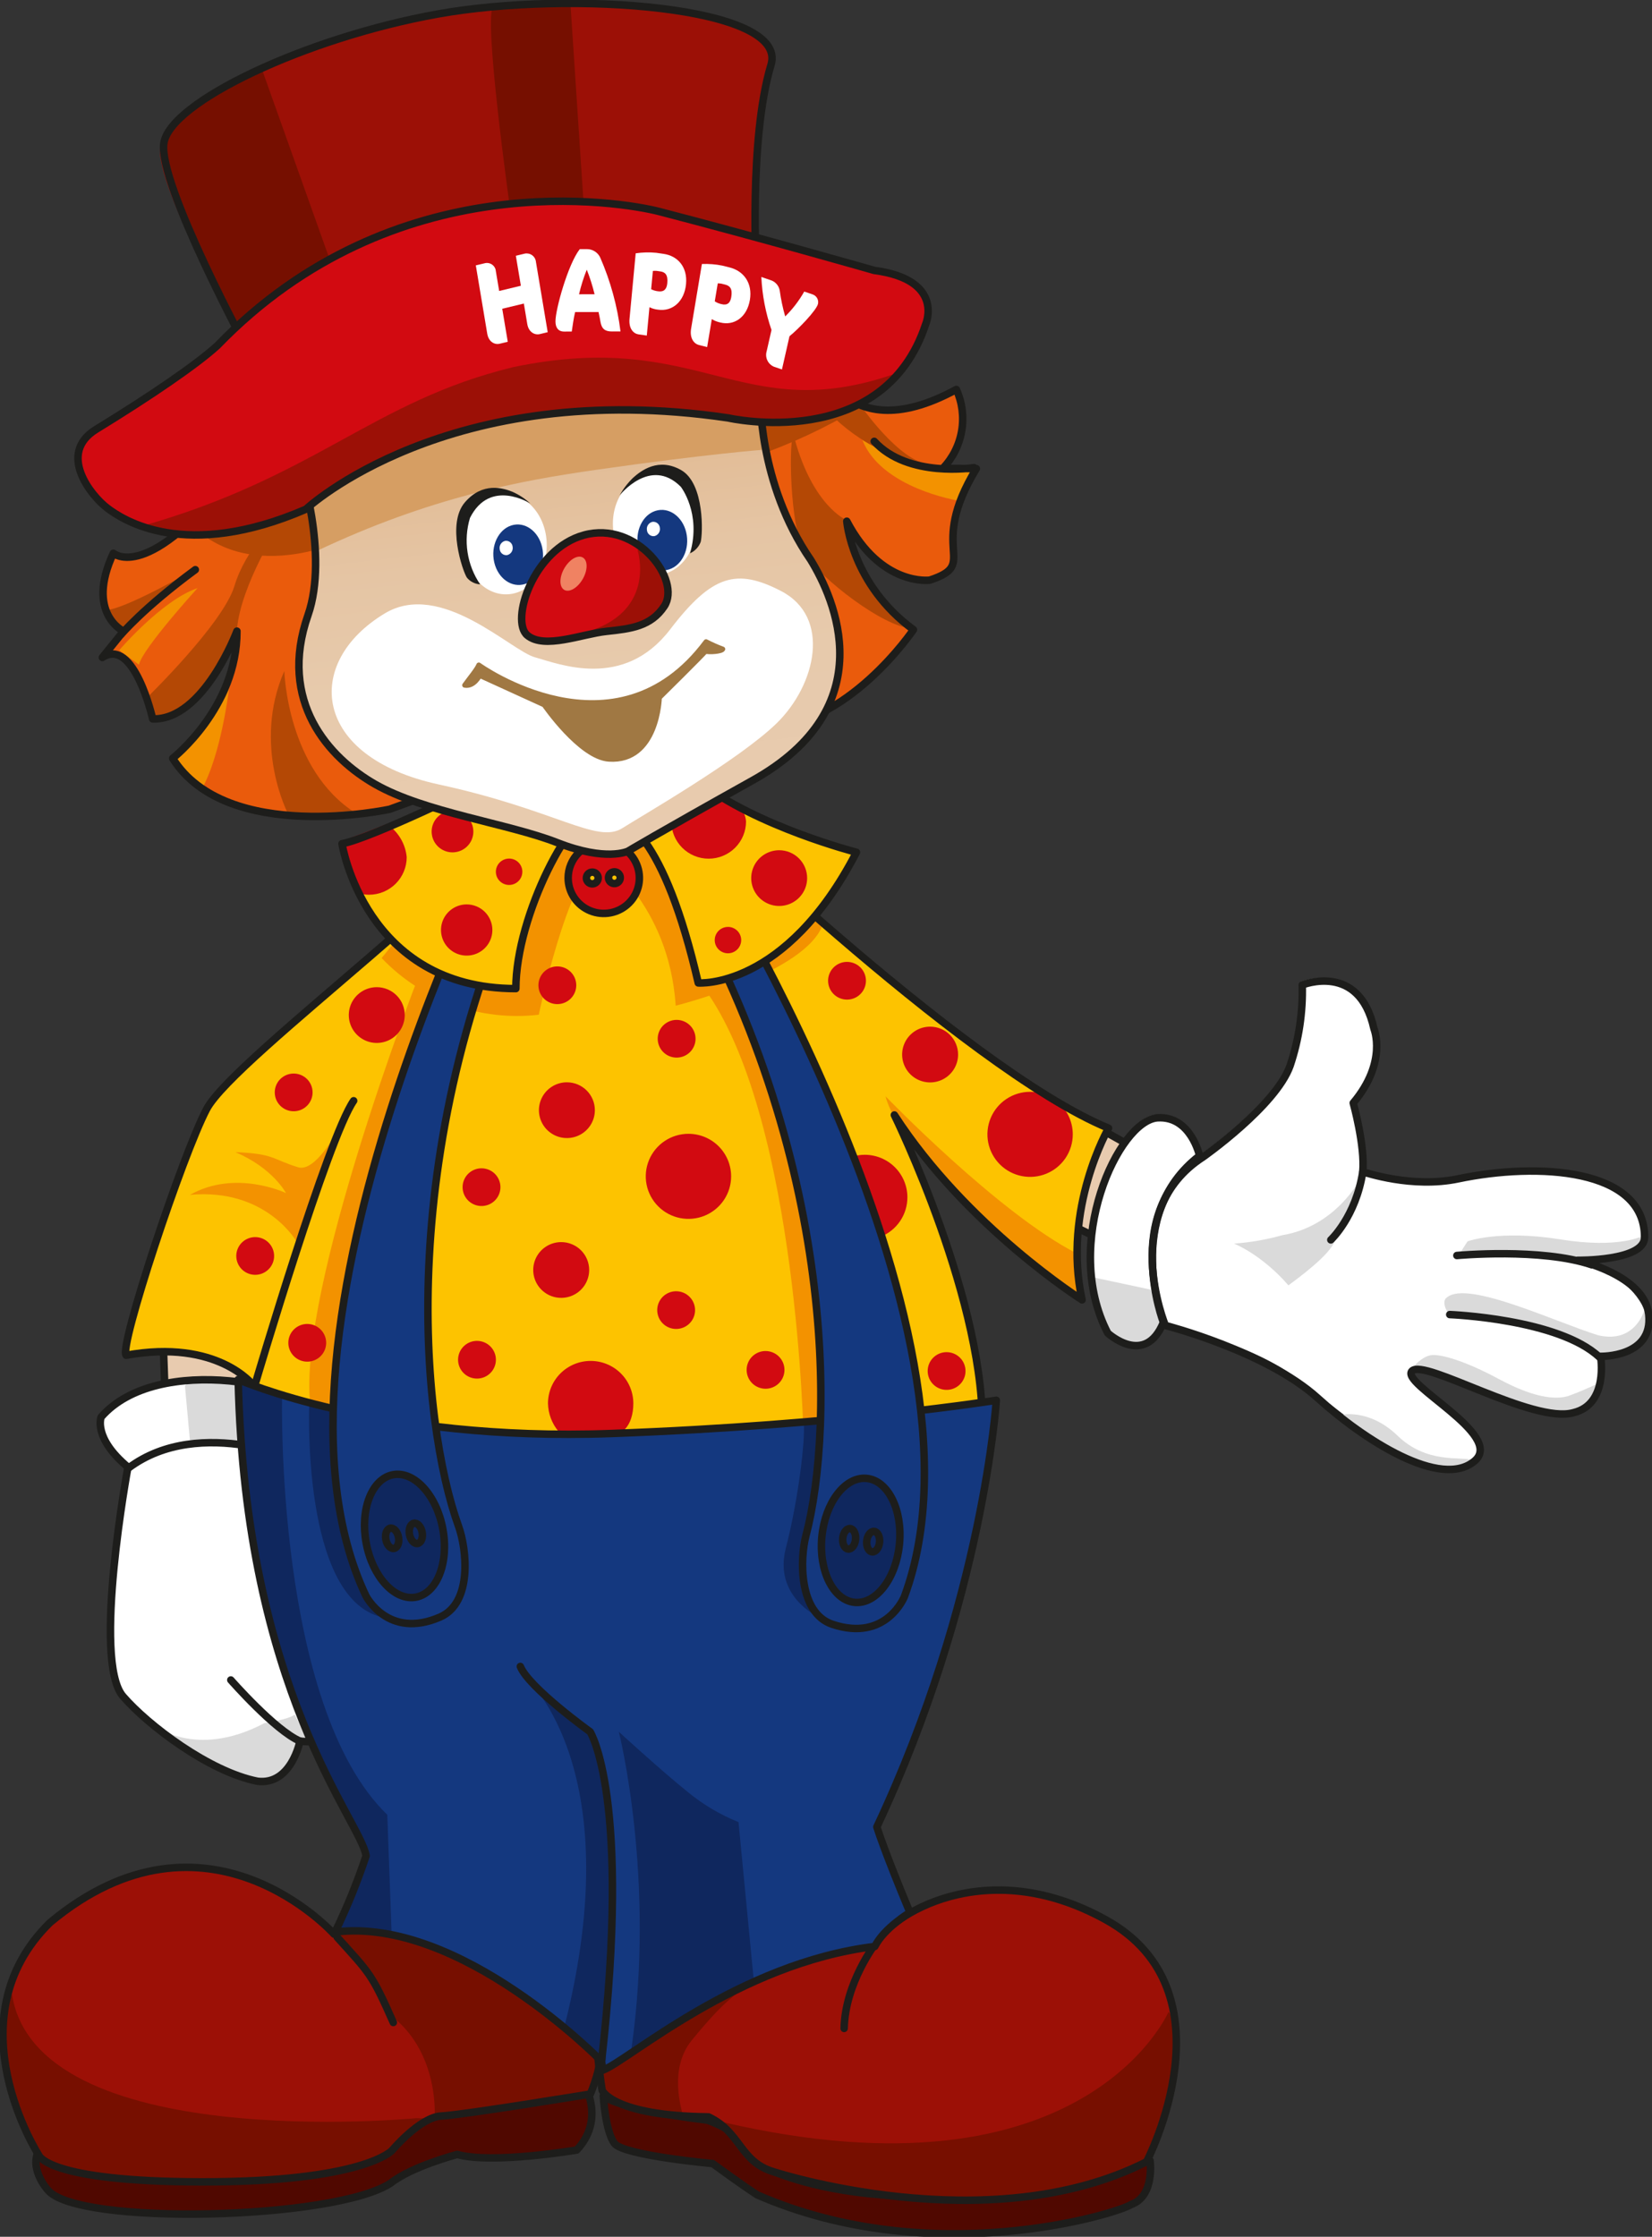 <svg width="331" height="448" viewBox="0 0 331 448" fill="none" xmlns="http://www.w3.org/2000/svg">
<rect x="0" y="0" width="331" height="448" fill="#333333" stroke="none"/>
<g clip-path="url(#clip0_666_360)">
<path fill-rule="evenodd" clip-rule="evenodd" d="M115.938 430.649C115.938 430.649 99.062 433.507 91.991 431.534C91.991 431.534 82.85 433.95 78.719 437.241C67.562 444.67 15.665 445.883 9.94 438.626C9.94 438.626 5.516 433.78 8.817 429.701C17.65 432.099 41.118 442.236 78.605 429.283C81.358 426.913 90.363 419.274 90.363 419.274L117.652 417.949C117.652 417.949 121.562 424.7 115.938 430.649Z" fill="#500800"/>
<path fill-rule="evenodd" clip-rule="evenodd" d="M115.551 430.624C115.551 430.624 98.672 433.481 91.6 431.509C91.6 431.509 82.462 433.922 78.332 437.215C67.175 444.644 15.278 445.856 9.551 438.599C9.551 438.599 5.126 433.756 8.427 429.676C17.26 432.074 40.729 442.209 78.215 429.259C80.968 426.886 89.974 419.247 89.974 419.247L117.263 417.924C117.263 417.924 121.174 424.672 115.551 430.624Z" stroke="#1D1D1B" stroke-width="1.5" stroke-linecap="round" stroke-linejoin="round"/>
<path fill-rule="evenodd" clip-rule="evenodd" d="M118.478 419.194L121.035 408.991C121.035 408.991 88.132 398.418 74.88 397.876C74.88 397.876 48.8 353.331 10.147 385.302C-9.669 404.729 8.229 432.308 8.229 432.308C8.229 432.308 8.744 436.396 37.814 436.879C70.344 437.418 78.391 430.894 78.391 430.894C78.391 430.894 83.871 423.919 88.109 423.724C92.348 423.529 118.478 419.194 118.478 419.194Z" fill="#9C1006"/>
<path fill-rule="evenodd" clip-rule="evenodd" d="M83.376 424.245C83.376 424.245 6.606 431.674 2.314 398.871C2.314 398.871 -4.12 411.546 8.44 432.149C9.888 433.497 33.049 441.954 75.55 432.78L78.481 431.153L85.617 424.298L83.376 424.245Z" fill="#770F00"/>
<path fill-rule="evenodd" clip-rule="evenodd" d="M85.47 386.343C103.079 388.614 120.425 408.634 120.425 408.634C120.098 412.1 119.342 415.514 118.176 418.796L87.087 423.745C87.087 423.745 87.942 411.418 78.758 404.013L73.892 395.452L66.826 386.963C66.826 386.963 67.862 384.072 85.47 386.343Z" fill="#770F00"/>
<path d="M67.552 387.994C74.128 395.295 74.457 395.265 78.804 405.084M88.422 423.806C84.185 424.003 78.54 430.709 78.54 430.709C78.54 430.709 72.901 437.034 40.344 436.999C9.346 436.96 7.774 431.657 7.774 431.657C7.774 431.657 -9.79 404.494 10.026 385.064C41.45 358.892 66.931 387.375 66.931 387.375C69.831 383.66 93.447 385.311 120.04 407.422C121.636 411.786 118.282 419.406 118.282 419.406C118.282 419.406 92.661 423.611 88.422 423.806Z" stroke="#1D1D1B" stroke-width="1.5" stroke-linecap="round" stroke-linejoin="round"/>
<path fill-rule="evenodd" clip-rule="evenodd" d="M142.331 425.194C146.831 426.746 152.629 430.301 153.082 433.886C153.263 433.762 177.166 448.66 230.372 433.027C230.372 433.027 231.346 440.024 226.476 442.046C226.476 442.046 190.884 454.493 152.55 440.341C149.731 438.539 142.455 433.522 142.455 433.522C142.455 433.522 124.944 432.025 123.117 429.599C121.292 427.176 121.063 419.882 121.063 419.882C121.063 419.882 123.631 422.833 142.331 425.194Z" fill="#500800"/>
<path fill-rule="evenodd" clip-rule="evenodd" d="M141.77 424.655C146.272 426.209 151.869 430.155 152.322 433.741C152.503 433.617 177.223 448.363 230.427 432.73C230.427 432.73 231.439 439.829 226.649 441.535C223.739 443.411 186.604 454.834 151.714 439.602C148.893 437.799 142.787 433.336 142.787 433.336C142.787 433.336 124.933 431.719 123.11 429.294C121.283 426.868 120.877 419.792 120.877 419.792C120.877 419.792 123.073 422.295 141.77 424.655Z" stroke="#1D1D1B" stroke-width="1.5" stroke-linecap="round" stroke-linejoin="round"/>
<path fill-rule="evenodd" clip-rule="evenodd" d="M229.381 432.956C229.381 432.956 247.229 398.859 221.193 384.47C196.876 371.03 177.712 383.886 175.079 389.398C152.203 393.063 124.054 404.947 120.101 405.971C119.813 409.737 121.52 418.706 121.52 418.706C121.52 418.706 122.536 423.76 141.606 423.962C148.098 426.993 147.286 432.047 153.981 434.068C153.981 434.068 200.126 447.804 229.381 432.956Z" fill="#9C1006"/>
<path fill-rule="evenodd" clip-rule="evenodd" d="M234.123 402.966C234.123 402.966 217.34 441.874 144.998 425.073C144.998 425.073 147.097 430.288 153.709 434.096C160.329 437.905 171.468 440.308 189.756 440.394C221.866 440.543 229.728 432.975 229.728 432.975C229.728 432.975 240.651 410.555 234.123 402.966Z" fill="#770F00"/>
<path fill-rule="evenodd" clip-rule="evenodd" d="M138.608 408.635C133.82 414.507 136.74 422.844 136.743 423.495C122.864 423.908 119.832 417.266 119.832 417.266L118.905 405.066C118.905 405.066 129.267 402.092 150.197 397.478C146.895 399.553 143.994 402.03 138.608 408.635Z" fill="#770F00"/>
<path d="M175.48 389.19C175.48 389.19 169.34 397.096 169.135 406.267M154.906 434.946C148.208 432.926 148.445 427.013 141.952 423.981C122.884 423.779 120.656 418.685 120.656 418.685C120.656 418.685 119.26 409.928 119.546 406.162C120.602 404.751 157.928 391.638 175.426 389.416C178.061 383.904 197.225 371.049 221.541 384.49C247.576 398.877 229.728 432.975 229.728 432.975C197.956 449.074 154.906 434.946 154.906 434.946Z" stroke="#1D1D1B" stroke-width="1.5" stroke-linecap="round" stroke-linejoin="round"/>
<path fill-rule="evenodd" clip-rule="evenodd" d="M52.097 265.361L48.033 287.434L33.617 294.708L32.514 263.431L52.097 265.361Z" fill="#E8CBAF" stroke="#1D1D1B" stroke-width="1.5"/>
<path fill-rule="evenodd" clip-rule="evenodd" d="M61.553 293.076C61.553 293.076 68.687 289.307 66.108 284.564C62.096 277.187 31.539 270.869 20.261 283.825C20.261 283.825 18.589 287.449 25.636 293.329C25.636 293.329 18.455 332.568 24.644 339.746C29.615 345.513 41.89 354.845 51.604 356.764C58.361 357.588 60.1 348.723 60.1 348.723C60.1 348.723 73.554 350.455 75.803 340.581C75.803 340.581 86.275 337.752 86.732 330.212C86.31 325.029 83.572 323.345 83.572 323.345C83.572 323.345 83.344 309.519 80.861 306.254C78.379 302.989 71.36 301.062 61.553 293.076Z" fill="white"/>
<path fill-rule="evenodd" clip-rule="evenodd" d="M30.661 345.408C30.661 345.408 39.066 352.482 52.977 345.119C52.977 345.119 57.904 344.398 59.063 343.387L61.672 348.729L59.788 349.162C59.788 349.162 58.049 358.401 50.658 356.814C43.268 355.226 30.951 346.708 30.661 345.408Z" fill="#DADADA"/>
<path fill-rule="evenodd" clip-rule="evenodd" d="M48.336 289.129C46.57 290.223 41.981 288.998 38.169 289.762L37.057 277.574C39.752 274.67 48.177 276.466 49.388 279.614C49.388 279.614 53.636 285.846 48.336 289.129Z" fill="#DADADA"/>
<path fill-rule="evenodd" clip-rule="evenodd" d="M61.553 293.076C61.553 293.076 68.687 289.307 66.108 284.564C62.096 277.187 31.539 270.869 20.261 283.825C20.261 283.825 18.589 287.964 25.636 293.844C25.636 293.844 18.455 332.568 24.644 339.746C29.615 345.513 41.89 354.845 51.604 356.764C58.361 357.588 60.1 348.723 60.1 348.723C60.1 348.723 73.554 350.455 75.803 340.581C75.803 340.581 86.275 337.752 86.732 330.212C86.31 325.029 83.572 323.345 83.572 323.345C83.572 323.345 83.344 309.519 80.861 306.254C78.379 302.989 71.36 301.062 61.553 293.076Z" stroke="#1D1D1B" stroke-width="1.5" stroke-linecap="round" stroke-linejoin="round"/>
<path d="M61.553 293.075C61.553 293.075 40.247 283.191 25.763 294.014" stroke="#1D1D1B" stroke-width="1.5" stroke-linecap="round" stroke-linejoin="round"/>
<path fill-rule="evenodd" clip-rule="evenodd" d="M217.709 224.591L231.744 232.431L222.629 249.237L209.275 242.79L217.709 224.591Z" fill="#E8CBAF" stroke="#1D1D1B" stroke-width="1.5"/>
<path fill-rule="evenodd" clip-rule="evenodd" d="M25.142 271.242C25.142 271.242 34.735 237.272 39.525 225.605C44.185 214.254 102.601 171.262 105.743 158.46L135.725 157.322C135.725 157.322 188.93 211.633 221.893 225.961C221.893 225.961 212.656 241.059 216.805 259.906C216.805 259.906 194.219 246.416 179.658 223.938C179.658 223.938 198.256 260.879 197.113 287.052C197.113 287.052 120.875 310.664 51.492 283.923C51.492 283.923 50.565 283.346 51.387 277.347C43.748 272.072 36.636 270.15 25.142 271.242Z" fill="#FDC300"/>
<path fill-rule="evenodd" clip-rule="evenodd" d="M76.466 191.886C80.467 196.086 85.397 199.299 90.862 201.269C96.328 203.239 102.18 203.912 107.953 203.235C107.953 203.235 113.622 175.9 120.196 171.609C120.196 171.609 134.026 180.87 135.386 201.427C135.386 201.427 161.605 194.885 164.89 185.066C162.974 183.975 137.788 164.064 137.788 164.064L114.793 169.246L98.641 164.609L76.466 191.886Z" fill="#F39200"/>
<path fill-rule="evenodd" clip-rule="evenodd" d="M177.426 219.569C177.426 219.569 200.205 243.167 215.809 251.078C215.809 251.078 215.894 258.985 217.026 260.567C217.026 260.567 180.827 233.128 177.426 219.569Z" fill="#F39200"/>
<path fill-rule="evenodd" clip-rule="evenodd" d="M57.297 238.954C57.297 238.954 54.717 233.975 47.163 230.76C55.002 231.075 54.438 232.155 59.725 233.788C63.193 234.859 67.531 226.57 67.531 226.57L59.599 248.938C59.599 248.938 53.559 237.902 38.065 239.314C47.213 234.13 57.297 238.954 57.297 238.954Z" fill="#F39200"/>
<path fill-rule="evenodd" clip-rule="evenodd" d="M83.692 196.006C83.692 196.006 59.66 258.133 62.154 281.175L68.501 282.531C68.501 282.531 87.093 191.939 90.041 199.169L83.692 196.006Z" fill="#F39200"/>
<path fill-rule="evenodd" clip-rule="evenodd" d="M141.962 199.168L147.63 196.232C147.63 196.232 175.971 257.229 167.129 289.081L161.007 288.179C161.007 288.179 159.873 225.6 141.962 199.168Z" fill="#F39200"/>
<path fill-rule="evenodd" clip-rule="evenodd" d="M232.824 264.213C229.138 273.243 222.042 266.286 222.042 266.286C212.719 248.331 223.846 223.739 231.654 223.246C238.319 222.824 240.069 230.847 240.069 230.847C224.533 242.828 232.824 264.213 232.824 264.213ZM260.673 276.675C270.088 284.179 286.322 296.939 292.573 294.24C305.166 288.803 280.757 277.504 282.41 274.529C284.063 271.554 302.48 282.985 307.321 282.5C312.162 282.015 319.857 288.384 321.117 271.656C339.506 268.731 325.14 253.15 316.499 252.837C318.777 252.788 328.252 253.255 329.091 246.982C330.927 233.258 305.166 233.181 295.092 235.69C285.913 237.976 273.309 234.174 272.769 234.072C273.248 228.822 270.859 220.274 270.859 220.274C277.778 212.029 275.008 205.406 275.008 205.406C272.063 191.987 260.644 196.637 260.644 196.637C260.788 202.128 259.964 207.602 258.209 212.809C255.34 220.87 240.783 231.086 240.783 231.086C223.533 241.959 232.768 265.47 232.768 265.47C232.768 265.47 250.18 268.311 260.673 276.675Z" fill="white"/>
<path fill-rule="evenodd" clip-rule="evenodd" d="M113.838 175.842C113.838 177.248 114.256 178.622 115.04 179.791C115.824 180.96 116.939 181.871 118.243 182.409C119.546 182.947 120.981 183.088 122.365 182.814C123.749 182.54 125.02 181.863 126.018 180.869C127.016 179.874 127.696 178.608 127.971 177.229C128.246 175.85 128.105 174.42 127.565 173.121C127.025 171.822 126.111 170.712 124.938 169.931C123.764 169.15 122.385 168.733 120.974 168.732C120.037 168.732 119.109 168.916 118.243 169.274C117.377 169.631 116.591 170.154 115.928 170.815C115.265 171.475 114.74 172.258 114.381 173.121C114.022 173.984 113.838 174.908 113.838 175.842Z" fill="#D20A11" stroke="#1D1D1B" stroke-width="1.5" stroke-linecap="round" stroke-linejoin="round"/>
<path fill-rule="evenodd" clip-rule="evenodd" d="M117.496 175.851C117.496 176.083 117.566 176.31 117.695 176.503C117.825 176.696 118.009 176.846 118.224 176.935C118.439 177.024 118.676 177.047 118.905 177.001C119.133 176.956 119.343 176.844 119.508 176.68C119.672 176.515 119.784 176.306 119.83 176.079C119.875 175.851 119.851 175.615 119.762 175.401C119.673 175.186 119.522 175.003 119.328 174.874C119.134 174.745 118.906 174.677 118.673 174.677C118.518 174.677 118.365 174.707 118.222 174.766C118.08 174.825 117.95 174.912 117.84 175.021C117.731 175.13 117.644 175.26 117.585 175.402C117.526 175.545 117.496 175.697 117.496 175.851Z" fill="#FDC300" stroke="#1D1D1B" stroke-width="1.5" stroke-linecap="round" stroke-linejoin="round"/>
<path fill-rule="evenodd" clip-rule="evenodd" d="M121.92 175.789C121.919 176.021 121.988 176.248 122.118 176.442C122.247 176.635 122.431 176.786 122.647 176.875C122.862 176.964 123.099 176.987 123.328 176.942C123.557 176.897 123.767 176.785 123.932 176.621C124.097 176.456 124.209 176.247 124.255 176.019C124.3 175.791 124.277 175.555 124.188 175.341C124.099 175.126 123.947 174.942 123.754 174.813C123.56 174.684 123.332 174.615 123.099 174.615C122.786 174.615 122.486 174.739 122.265 174.959C122.044 175.179 121.92 175.477 121.92 175.789Z" fill="#FDC300" stroke="#1D1D1B" stroke-width="1.5" stroke-linecap="round" stroke-linejoin="round"/>
<path fill-rule="evenodd" clip-rule="evenodd" d="M214.945 227.198C214.944 228.883 214.442 230.53 213.503 231.931C212.563 233.332 211.227 234.423 209.665 235.068C208.102 235.713 206.383 235.881 204.724 235.552C203.066 235.223 201.542 234.412 200.346 233.22C199.151 232.029 198.336 230.511 198.006 228.858C197.676 227.206 197.846 225.493 198.493 223.936C199.14 222.379 200.236 221.048 201.642 220.112C203.048 219.176 204.701 218.676 206.392 218.676C208.661 218.676 210.836 219.574 212.44 221.172C214.043 222.77 214.945 224.938 214.945 227.198Z" fill="#D20A11"/>
<path fill-rule="evenodd" clip-rule="evenodd" d="M25.277 271.443C23.751 269.922 36.568 231.289 41.401 222.138C46.961 211.613 102.267 171.822 105.408 159.019L135.388 157.881C135.388 157.881 193.133 214.058 222.113 225.961C222.113 225.961 212.822 242.052 216.805 260.347C216.805 260.347 193.759 245.801 179.196 223.316C179.196 223.316 197.92 261.44 196.778 287.613C196.778 287.613 120.541 311.225 51.157 284.484C51.157 284.484 48.684 287.047 50.719 277.416C50.719 277.416 43.624 268.118 25.277 271.443Z" stroke="#1D1D1B" stroke-width="1.5" stroke-linecap="round" stroke-linejoin="round"/>
<path fill-rule="evenodd" clip-rule="evenodd" d="M47.368 276.633C47.368 276.633 75.635 289.152 122.176 287.444C168.718 285.737 199.27 280.789 199.27 280.789C199.27 280.789 197.311 320.597 175.897 366.116C175.897 366.116 176.104 368.799 182.112 382.835C182.112 382.835 175.483 388.201 174.447 390.265C154.974 391.504 137.572 402.855 120.585 414.621L120.179 413.189C120.179 413.189 92.266 384.041 67.138 387.169C69.619 382.085 71.764 376.845 73.559 371.483C72.418 364.369 48.794 339.222 47.368 276.633Z" fill="#14387F"/>
<path fill-rule="evenodd" clip-rule="evenodd" d="M103.902 334.101C105.617 338.37 117.893 347.187 117.893 347.187C117.893 347.187 126.175 360.273 120.179 413.189" fill="#14387F"/>
<path fill-rule="evenodd" clip-rule="evenodd" d="M163.858 323.769C163.858 323.769 154.95 319.722 157.452 310.066C159.952 300.412 161.358 288.422 161.046 285.151L164.172 284.995C164.172 284.995 162.094 302.641 161.493 307.521C160.889 312.403 159.952 319.412 163.703 323.614" fill="#0F275E"/>
<path fill-rule="evenodd" clip-rule="evenodd" d="M47.721 276.302L56.514 279.861C56.514 279.861 55.098 341.715 77.598 363.474L78.474 387.407C78.474 387.407 73.741 385.453 67.138 387.169L73.361 371.135C73.361 371.135 45.477 323.635 47.721 276.302Z" fill="#0F275E"/>
<path fill-rule="evenodd" clip-rule="evenodd" d="M146.491 235.609C146.491 237.294 145.989 238.941 145.049 240.342C144.108 241.743 142.773 242.834 141.21 243.479C139.647 244.123 137.928 244.291 136.269 243.962C134.61 243.633 133.087 242.821 131.891 241.629C130.696 240.437 129.882 238.919 129.552 237.266C129.223 235.613 129.392 233.9 130.04 232.344C130.687 230.787 131.784 229.457 133.19 228.521C134.597 227.585 136.25 227.085 137.941 227.086C139.064 227.086 140.177 227.306 141.214 227.735C142.252 228.163 143.194 228.791 143.988 229.583C144.782 230.374 145.412 231.314 145.841 232.348C146.271 233.382 146.492 234.49 146.491 235.609Z" fill="#D20A11"/>
<path fill-rule="evenodd" clip-rule="evenodd" d="M218.699 255.765L230.452 258.274C232.949 261.349 235.402 267.382 229.075 268.775C229.075 268.775 219.538 271.238 218.699 255.765Z" fill="#DADADA"/>
<path fill-rule="evenodd" clip-rule="evenodd" d="M292.113 251.623L294.047 248.622C294.047 248.622 300.411 246.266 312.654 248.237C324.469 250.138 329.141 247.534 329.141 247.534C329.141 247.534 329.066 252.499 318.049 252.063C308.27 251.676 303.684 249.708 292.113 251.623Z" fill="#DADADA"/>
<path fill-rule="evenodd" clip-rule="evenodd" d="M272.468 236.221C272.468 236.221 267.678 245.627 256.896 247.401C253.744 248.287 250.508 248.848 247.241 249.074C247.241 249.074 252.698 251.164 258.154 257.438C269.134 249.401 267.152 248.142 268.021 246.852C268.888 245.563 273.605 238.324 272.468 236.221Z" fill="#DADADA"/>
<path fill-rule="evenodd" clip-rule="evenodd" d="M289.967 259.82C294.144 256.407 311.713 264.808 320.225 267.438C326.595 268.912 328.858 264.219 329.392 262.592C329.929 260.966 334.922 269.169 320.484 271.835C320.484 271.835 311.103 263.234 290.518 263.641C290.518 263.641 288.416 260.755 289.967 259.82Z" fill="#DADADA"/>
<path fill-rule="evenodd" clip-rule="evenodd" d="M283.137 273.805C283.137 273.805 284.773 271.811 286.591 271.449C288.41 271.088 293.453 272.507 300.229 276.159C308.446 280.587 312.398 280.141 314.23 279.602C316.287 278.853 318.303 277.997 320.269 277.037C320.269 277.037 321.82 283.309 310.775 283.044C302.797 282.854 293.32 274.529 283.137 273.805Z" fill="#DADADA"/>
<path fill-rule="evenodd" clip-rule="evenodd" d="M268.59 283.407C268.59 283.407 274.227 281.957 280.045 287.573C285.864 293.19 292.596 291.698 294.837 292.392C294.837 292.392 290.592 296.089 280.409 291.559C276.772 288.841 269.229 283.762 268.59 283.407Z" fill="#DADADA"/>
<path fill-rule="evenodd" clip-rule="evenodd" d="M119.189 222.356C119.189 223.461 118.86 224.54 118.244 225.458C117.628 226.376 116.752 227.092 115.728 227.514C114.704 227.937 113.577 228.047 112.49 227.832C111.403 227.616 110.405 227.084 109.621 226.303C108.837 225.522 108.304 224.527 108.088 223.444C107.871 222.361 107.983 221.238 108.407 220.218C108.831 219.198 109.549 218.326 110.471 217.712C111.393 217.099 112.476 216.771 113.585 216.771C115.071 216.772 116.496 217.36 117.547 218.408C118.598 219.455 119.189 220.875 119.189 222.356Z" fill="#D20A11"/>
<path fill-rule="evenodd" clip-rule="evenodd" d="M139.363 208.047C139.363 208.794 139.141 209.524 138.724 210.145C138.308 210.766 137.716 211.251 137.023 211.537C136.33 211.823 135.568 211.897 134.833 211.752C134.097 211.606 133.422 211.246 132.892 210.718C132.361 210.19 132 209.517 131.854 208.784C131.708 208.051 131.783 207.292 132.07 206.602C132.357 205.912 132.843 205.322 133.466 204.907C134.09 204.492 134.823 204.27 135.573 204.271C136.07 204.27 136.563 204.368 137.023 204.558C137.483 204.747 137.901 205.026 138.253 205.376C138.605 205.727 138.884 206.143 139.074 206.601C139.265 207.06 139.363 207.551 139.363 208.047Z" fill="#D20A11"/>
<path fill-rule="evenodd" clip-rule="evenodd" d="M99.36 272.336C99.36 273.083 99.138 273.813 98.722 274.434C98.305 275.055 97.713 275.539 97.021 275.825C96.328 276.111 95.566 276.186 94.831 276.04C94.096 275.894 93.421 275.535 92.891 275.007C92.361 274.478 92 273.806 91.853 273.073C91.707 272.341 91.782 271.581 92.069 270.891C92.356 270.201 92.842 269.612 93.465 269.197C94.088 268.782 94.821 268.561 95.571 268.561C96.068 268.561 96.561 268.658 97.021 268.848C97.481 269.038 97.898 269.316 98.25 269.666C98.602 270.017 98.881 270.433 99.072 270.891C99.262 271.349 99.36 271.84 99.36 272.336Z" fill="#D20A11"/>
<path fill-rule="evenodd" clip-rule="evenodd" d="M157.179 274.369C157.179 275.116 156.957 275.846 156.54 276.468C156.124 277.089 155.532 277.573 154.84 277.859C154.147 278.145 153.385 278.22 152.65 278.075C151.914 277.929 151.239 277.57 150.708 277.042C150.178 276.514 149.817 275.841 149.67 275.108C149.524 274.376 149.599 273.616 149.886 272.926C150.172 272.236 150.658 271.646 151.281 271.231C151.904 270.815 152.637 270.594 153.387 270.594C154.392 270.594 155.356 270.991 156.067 271.699C156.778 272.407 157.178 273.368 157.179 274.369Z" fill="#D20A11"/>
<path fill-rule="evenodd" clip-rule="evenodd" d="M173.502 196.43C173.502 197.177 173.279 197.908 172.863 198.529C172.446 199.15 171.854 199.634 171.161 199.92C170.469 200.206 169.706 200.281 168.971 200.135C168.235 199.989 167.56 199.629 167.03 199.101C166.5 198.573 166.139 197.9 165.992 197.167C165.846 196.434 165.921 195.675 166.209 194.984C166.496 194.294 166.982 193.704 167.605 193.289C168.229 192.875 168.962 192.653 169.712 192.654C170.21 192.654 170.703 192.751 171.162 192.941C171.622 193.131 172.04 193.409 172.392 193.76C172.744 194.11 173.023 194.527 173.213 194.985C173.404 195.443 173.502 195.934 173.502 196.43Z" fill="#D20A11"/>
<path fill-rule="evenodd" clip-rule="evenodd" d="M62.63 218.794C62.63 219.541 62.408 220.271 61.992 220.892C61.575 221.513 60.983 221.997 60.291 222.283C59.598 222.569 58.836 222.643 58.101 222.498C57.366 222.352 56.691 221.992 56.161 221.464C55.631 220.936 55.27 220.263 55.124 219.531C54.977 218.798 55.052 218.039 55.339 217.349C55.626 216.659 56.112 216.069 56.735 215.655C57.358 215.24 58.091 215.018 58.841 215.018C59.846 215.019 60.81 215.416 61.52 216.125C62.231 216.833 62.63 217.793 62.63 218.794Z" fill="#D20A11"/>
<path fill-rule="evenodd" clip-rule="evenodd" d="M54.921 251.553C54.922 252.3 54.699 253.03 54.283 253.651C53.867 254.272 53.275 254.756 52.582 255.042C51.89 255.328 51.128 255.403 50.392 255.257C49.657 255.111 48.982 254.752 48.452 254.224C47.922 253.696 47.561 253.023 47.415 252.29C47.268 251.558 47.343 250.799 47.63 250.109C47.917 249.419 48.403 248.829 49.026 248.414C49.649 247.999 50.382 247.778 51.131 247.778C51.629 247.777 52.122 247.875 52.582 248.065C53.042 248.254 53.46 248.532 53.812 248.883C54.164 249.234 54.443 249.65 54.633 250.108C54.824 250.566 54.922 251.057 54.921 251.553Z" fill="#D20A11"/>
<path fill-rule="evenodd" clip-rule="evenodd" d="M193.454 274.596C193.455 275.343 193.233 276.073 192.816 276.694C192.4 277.316 191.808 277.8 191.115 278.086C190.423 278.372 189.66 278.447 188.925 278.302C188.19 278.156 187.514 277.797 186.984 277.268C186.453 276.74 186.092 276.067 185.946 275.335C185.799 274.602 185.874 273.843 186.161 273.152C186.448 272.462 186.933 271.872 187.557 271.457C188.18 271.042 188.913 270.82 189.663 270.82C190.668 270.82 191.632 271.217 192.343 271.925C193.054 272.634 193.454 273.594 193.454 274.596Z" fill="#D20A11"/>
<path fill-rule="evenodd" clip-rule="evenodd" d="M126.896 281.094C126.896 283.16 126.356 285.247 124.926 286.531C123.597 287.726 112.714 287.726 111.912 286.708C110.589 285.129 109.842 283.15 109.793 281.094C109.793 278.834 110.694 276.667 112.298 275.069C113.901 273.472 116.076 272.574 118.344 272.574C120.612 272.574 122.787 273.472 124.391 275.069C125.995 276.667 126.896 278.834 126.896 281.094Z" fill="#D20A11"/>
<path fill-rule="evenodd" clip-rule="evenodd" d="M118.049 254.363C118.048 255.467 117.719 256.547 117.103 257.465C116.487 258.383 115.612 259.098 114.587 259.521C113.563 259.943 112.436 260.053 111.349 259.838C110.262 259.622 109.264 259.09 108.48 258.309C107.697 257.528 107.163 256.533 106.947 255.45C106.731 254.366 106.842 253.244 107.266 252.224C107.691 251.203 108.409 250.331 109.331 249.718C110.252 249.104 111.336 248.777 112.444 248.777C113.181 248.777 113.91 248.921 114.59 249.202C115.27 249.483 115.888 249.894 116.408 250.413C116.929 250.932 117.342 251.548 117.623 252.225C117.904 252.903 118.049 253.629 118.049 254.363Z" fill="#D20A11"/>
<path fill-rule="evenodd" clip-rule="evenodd" d="M81.094 203.304C81.093 204.409 80.765 205.488 80.149 206.406C79.533 207.325 78.657 208.04 77.633 208.463C76.609 208.885 75.483 208.996 74.395 208.78C73.308 208.565 72.31 208.033 71.526 207.252C70.742 206.471 70.209 205.476 69.992 204.393C69.776 203.31 69.887 202.187 70.311 201.167C70.736 200.146 71.454 199.274 72.375 198.661C73.297 198.047 74.38 197.72 75.489 197.72C76.225 197.72 76.954 197.864 77.634 198.144C78.314 198.425 78.932 198.836 79.453 199.355C79.973 199.874 80.386 200.489 80.667 201.167C80.949 201.845 81.094 202.571 81.094 203.304Z" fill="#D20A11"/>
<path fill-rule="evenodd" clip-rule="evenodd" d="M191.965 211.21C191.965 212.315 191.636 213.394 191.02 214.313C190.404 215.232 189.529 215.948 188.505 216.37C187.48 216.793 186.353 216.904 185.266 216.688C184.178 216.473 183.179 215.941 182.395 215.16C181.611 214.379 181.078 213.384 180.861 212.3C180.645 211.217 180.756 210.094 181.181 209.073C181.605 208.052 182.324 207.18 183.246 206.567C184.167 205.953 185.251 205.626 186.36 205.626C187.847 205.626 189.272 206.214 190.323 207.261C191.374 208.309 191.965 209.729 191.965 211.21Z" fill="#D20A11"/>
<path fill-rule="evenodd" clip-rule="evenodd" d="M115.46 197.333C115.46 198.08 115.238 198.81 114.821 199.431C114.405 200.053 113.813 200.537 113.12 200.823C112.428 201.109 111.666 201.184 110.93 201.038C110.195 200.893 109.519 200.533 108.989 200.005C108.459 199.477 108.098 198.804 107.951 198.071C107.805 197.339 107.88 196.579 108.167 195.889C108.453 195.199 108.939 194.609 109.563 194.194C110.186 193.779 110.919 193.557 111.668 193.557C112.674 193.557 113.638 193.955 114.349 194.663C115.06 195.371 115.46 196.331 115.46 197.333Z" fill="#D20A11"/>
<path fill-rule="evenodd" clip-rule="evenodd" d="M139.264 262.397C139.265 263.144 139.042 263.874 138.626 264.495C138.209 265.116 137.618 265.6 136.925 265.885C136.232 266.171 135.47 266.246 134.735 266.1C134 265.955 133.325 265.595 132.795 265.067C132.265 264.539 131.904 263.866 131.758 263.133C131.611 262.401 131.686 261.642 131.973 260.952C132.26 260.262 132.746 259.672 133.369 259.257C133.993 258.842 134.725 258.621 135.475 258.621C136.48 258.621 137.444 259.019 138.154 259.727C138.865 260.435 139.264 261.395 139.264 262.397Z" fill="#D20A11"/>
<path fill-rule="evenodd" clip-rule="evenodd" d="M100.268 237.772C100.268 238.519 100.045 239.249 99.629 239.87C99.213 240.491 98.621 240.975 97.928 241.261C97.236 241.547 96.474 241.622 95.739 241.476C95.004 241.33 94.328 240.971 93.798 240.443C93.268 239.915 92.907 239.242 92.761 238.509C92.615 237.777 92.69 237.018 92.976 236.328C93.263 235.638 93.749 235.048 94.372 234.633C94.995 234.218 95.728 233.997 96.478 233.997C96.975 233.996 97.468 234.094 97.928 234.284C98.388 234.473 98.806 234.751 99.158 235.102C99.51 235.453 99.789 235.869 99.979 236.327C100.17 236.785 100.268 237.276 100.268 237.772Z" fill="#D20A11"/>
<path fill-rule="evenodd" clip-rule="evenodd" d="M65.352 268.948C65.352 269.695 65.13 270.425 64.713 271.046C64.296 271.667 63.705 272.151 63.012 272.437C62.319 272.723 61.557 272.798 60.821 272.652C60.086 272.506 59.411 272.146 58.88 271.618C58.35 271.09 57.989 270.417 57.843 269.684C57.697 268.951 57.772 268.192 58.059 267.502C58.346 266.812 58.833 266.222 59.456 265.807C60.08 265.392 60.812 265.171 61.562 265.171C62.568 265.171 63.531 265.569 64.242 266.277C64.953 266.986 65.352 267.946 65.352 268.948Z" fill="#D20A11"/>
<path fill-rule="evenodd" clip-rule="evenodd" d="M181.809 239.809C181.808 241.494 181.307 243.141 180.367 244.542C179.427 245.943 178.091 247.035 176.529 247.68C174.966 248.324 173.247 248.493 171.588 248.164C169.929 247.835 168.406 247.023 167.21 245.832C166.014 244.64 165.2 243.122 164.87 241.469C164.54 239.816 164.71 238.103 165.357 236.547C166.005 234.99 167.101 233.659 168.507 232.723C169.914 231.787 171.567 231.288 173.258 231.288C175.526 231.288 177.701 232.186 179.305 233.784C180.908 235.382 181.809 237.549 181.809 239.809Z" fill="#D20A11"/>
<path fill-rule="evenodd" clip-rule="evenodd" d="M104.551 335.165C104.551 335.165 126.505 352.884 113.127 405.745L121.33 412.874C121.33 412.874 124.684 351.514 118.836 347.59C112.471 343.32 104.551 334.939 104.551 334.939" fill="#0F275E"/>
<path fill-rule="evenodd" clip-rule="evenodd" d="M61.956 281.569C61.956 281.569 60.435 319.998 76.402 323.862C76.402 323.862 65.605 310.983 66.801 282.97L61.956 281.569Z" fill="#0F275E"/>
<path fill-rule="evenodd" clip-rule="evenodd" d="M233.104 264.852C229.417 273.882 221.953 267.002 221.953 267.002C212.63 249.046 224.125 224.379 231.934 223.886C238.599 223.465 240.346 231.486 240.346 231.486C224.812 243.468 233.104 264.852 233.104 264.852Z" stroke="#1D1D1B" stroke-width="1.5" stroke-linecap="round" stroke-linejoin="round"/>
<path fill-rule="evenodd" clip-rule="evenodd" d="M264.032 280.021C273.265 288.385 288.796 298.422 295.512 292.567C301.473 287.37 280.402 277.094 282.92 274.584C285.438 272.074 307.14 285.218 315.239 282.948C322.376 281.275 320.696 271.656 320.696 271.656C320.696 271.656 331.261 271.912 330.35 263.292C329.511 255.347 316.079 252.419 316.079 252.419C316.079 252.419 329.488 252.613 329.511 247.818C329.544 233.97 308.104 232.763 292.154 236.108C282.896 238.05 273.588 234.815 273.049 234.713C273.528 229.464 271.136 220.915 271.136 220.915C278.058 212.669 275.29 206.046 275.29 206.046C272.342 192.627 260.924 197.277 260.924 197.277C261.066 202.768 260.242 208.241 258.488 213.449C255.62 221.51 241.062 231.726 241.062 231.726C224.015 242.71 233.496 265.47 233.496 265.47C233.496 265.47 253.688 270.653 264.032 280.021Z" stroke="#1D1D1B" stroke-width="1.5" stroke-linecap="round" stroke-linejoin="round"/>
<path fill-rule="evenodd" clip-rule="evenodd" d="M123.99 346.854C123.99 346.854 131.456 376.339 126.463 410.694C126.463 410.694 140.647 401.374 151.035 396.704L147.97 364.941C144.27 363.453 140.822 361.405 137.748 358.871C132.335 354.505 123.99 346.854 123.99 346.854Z" fill="#0F275E"/>
<path d="M320.484 271.835C312.302 264.129 290.476 263.292 290.476 263.292" stroke="#1D1D1B" stroke-width="1.5" stroke-linecap="round" stroke-linejoin="round"/>
<path d="M266.647 248.33C266.647 248.33 271.646 243.704 273.049 234.714" stroke="#1D1D1B" stroke-width="1.5" stroke-linecap="round" stroke-linejoin="round"/>
<path fill-rule="evenodd" clip-rule="evenodd" d="M47.721 276.302C47.721 276.302 75.986 288.82 122.529 287.113C169.071 285.406 199.622 280.455 199.622 280.455C199.622 280.455 197.104 320.39 175.689 365.909C175.689 365.909 177.14 370.657 182.319 383.041C182.319 383.041 177.14 386.137 175.276 389.853C147.931 393.155 125.745 412.826 120.792 414.621L120.53 412.856C120.53 412.856 92.264 383.833 67.137 386.963C69.544 382.014 71.62 376.911 73.352 371.689C72.21 364.577 49.147 338.891 47.721 276.302Z" stroke="#1D1D1B" stroke-width="1.5" stroke-linecap="round" stroke-linejoin="round"/>
<path d="M104.255 333.77C105.968 338.035 118.246 346.855 118.246 346.855C118.246 346.855 126.526 359.941 120.53 412.856" stroke="#1D1D1B" stroke-width="1.5" stroke-linecap="round" stroke-linejoin="round"/>
<path fill-rule="evenodd" clip-rule="evenodd" d="M101.749 164.418C101.749 164.418 48.355 267.406 73.196 319.752C73.196 319.752 77.59 328.55 88.043 324.019C94.61 321.173 93.407 310.37 91.755 305.812C84.332 285.329 78.05 228.431 108.316 167.832L101.749 164.418Z" fill="#14387F"/>
<path fill-rule="evenodd" clip-rule="evenodd" d="M72.141 312.237C73.401 319.01 77.859 323.866 82.099 323.084C86.339 322.299 88.752 316.173 87.492 309.4C86.232 302.629 81.773 297.772 77.532 298.556C73.294 299.339 70.881 305.464 72.141 312.237Z" fill="#14387F"/>
<path fill-rule="evenodd" clip-rule="evenodd" d="M76.078 311.526C76.287 312.646 77.023 313.448 77.723 313.318C78.423 313.189 78.82 312.178 78.612 311.058C78.405 309.941 77.669 309.138 76.969 309.267C76.268 309.396 75.871 310.409 76.078 311.526Z" fill="#14387F"/>
<path fill-rule="evenodd" clip-rule="evenodd" d="M80.818 310.541C81.025 311.657 81.764 312.459 82.462 312.33C83.165 312.202 83.562 311.189 83.355 310.072C83.146 308.953 82.411 308.15 81.709 308.281C81.008 308.409 80.609 309.422 80.818 310.541Z" fill="#14387F"/>
<path fill-rule="evenodd" clip-rule="evenodd" d="M139.488 167.968C139.488 167.968 201.775 265.872 181.654 320.194C181.654 320.194 178.053 329.343 167.242 325.748C160.447 323.489 160.691 312.622 161.935 307.936C167.52 286.882 168.75 229.654 133.248 171.945L139.488 167.968Z" fill="#14387F"/>
<path fill-rule="evenodd" clip-rule="evenodd" d="M178.99 312.449C178.33 319.306 174.321 324.535 170.026 324.127C165.734 323.717 162.788 317.826 163.446 310.969C164.102 304.113 168.116 298.885 172.408 299.293C176.701 299.701 179.644 305.591 178.99 312.449Z" fill="#14387F"/>
<path fill-rule="evenodd" clip-rule="evenodd" d="M175.004 312.086C174.895 313.22 174.233 314.083 173.522 314.016C172.816 313.949 172.33 312.975 172.439 311.842C172.545 310.711 173.209 309.848 173.918 309.913C174.627 309.982 175.112 310.955 175.004 312.086Z" fill="#14387F"/>
<path fill-rule="evenodd" clip-rule="evenodd" d="M170.197 311.521C170.085 312.651 169.423 313.512 168.714 313.447C168.005 313.381 167.518 312.406 167.628 311.276C167.735 310.142 168.399 309.279 169.108 309.347C169.817 309.416 170.304 310.386 170.197 311.521Z" fill="#14387F"/>
<path fill-rule="evenodd" clip-rule="evenodd" d="M88.762 306.652C89.8 313.535 87.287 319.619 83.146 320.24C79.007 320.861 74.809 315.781 73.769 308.898C72.73 302.012 75.243 295.927 79.384 295.307C83.523 294.686 87.723 299.764 88.762 306.652Z" fill="#0F275E"/>
<path fill-rule="evenodd" clip-rule="evenodd" d="M179.865 309.477C179.251 316.413 175.374 321.739 171.202 321.37C167.033 321.004 164.15 315.085 164.762 308.15C165.379 301.215 169.256 295.889 173.426 296.255C177.596 296.621 180.481 302.542 179.865 309.477Z" fill="#0F275E"/>
<path fill-rule="evenodd" clip-rule="evenodd" d="M108.429 167.694C78.165 228.292 84.445 285.19 91.87 305.676C93.521 310.232 94.724 321.037 88.157 323.883C77.704 328.412 73.31 319.614 73.31 319.614C48.469 267.268 101.862 164.28 101.862 164.28L108.429 167.694ZM73.37 309.047C74.632 315.818 79.088 320.676 83.327 319.892C87.568 319.11 89.983 312.982 88.721 306.209C87.461 299.438 83.002 294.581 78.762 295.364C74.522 296.146 72.11 302.271 73.37 309.047ZM77.307 308.336C77.516 309.453 78.251 310.256 78.952 310.127C79.652 309.998 80.051 308.985 79.842 307.866C79.633 306.749 78.898 305.946 78.198 306.077C77.498 306.206 77.1 307.218 77.307 308.336ZM82.047 307.351C82.255 308.466 82.991 309.267 83.693 309.14C84.393 309.009 84.793 307.999 84.584 306.881C84.375 305.76 83.639 304.959 82.938 305.09C82.239 305.217 81.838 306.232 82.047 307.351ZM132.805 171.53C168.306 229.24 167.077 286.466 161.493 307.521C160.25 312.207 160.004 323.073 166.799 325.334C177.609 328.928 181.211 319.779 181.211 319.779C201.333 265.458 139.043 167.553 139.043 167.553L132.805 171.53ZM173.638 296.102C169.345 295.694 165.333 300.92 164.675 307.778C164.018 314.636 166.964 320.527 171.257 320.936C175.548 321.344 179.561 316.116 180.217 309.256C180.875 302.4 177.929 296.509 173.638 296.102ZM175.146 306.722C174.436 306.657 173.775 307.519 173.666 308.649C173.558 309.784 174.043 310.758 174.753 310.823C175.461 310.893 176.124 310.029 176.233 308.893C176.34 307.765 175.854 306.79 175.146 306.722ZM170.339 306.154C169.625 306.088 168.964 306.951 168.855 308.085C168.746 309.215 169.234 310.189 169.943 310.254C170.651 310.322 171.316 309.46 171.425 308.328C171.533 307.197 171.046 306.222 170.339 306.154Z" stroke="#1D1D1B" stroke-width="1.5" stroke-linecap="round" stroke-linejoin="round"/>
<path fill-rule="evenodd" clip-rule="evenodd" d="M96.738 156.695C96.738 156.695 74.754 167.507 68.757 168.644C68.757 168.644 73.325 197.662 103.591 197.662C103.591 182.869 114.541 161.631 119.682 162.2C124.82 162.769 133.285 166.937 140.139 196.524C140.139 196.524 157.557 197.946 171.833 170.351C171.833 170.351 151.846 165.231 140.139 156.127C140.139 156.127 113.87 163.523 96.738 156.695Z" fill="#FDC300"/>
<path fill-rule="evenodd" clip-rule="evenodd" d="M98.653 186.268C98.653 187.283 98.351 188.274 97.785 189.117C97.22 189.96 96.416 190.617 95.476 191.005C94.535 191.393 93.501 191.495 92.503 191.297C91.504 191.099 90.588 190.611 89.868 189.894C89.148 189.177 88.658 188.263 88.46 187.269C88.261 186.274 88.363 185.243 88.752 184.306C89.142 183.369 89.801 182.569 90.647 182.005C91.494 181.442 92.489 181.141 93.506 181.141C94.182 181.141 94.852 181.274 95.476 181.531C96.1 181.789 96.668 182.167 97.145 182.643C97.623 183.119 98.002 183.684 98.261 184.306C98.52 184.928 98.653 185.595 98.653 186.268Z" fill="#D20A11"/>
<path fill-rule="evenodd" clip-rule="evenodd" d="M148.509 188.292C148.509 188.815 148.353 189.326 148.061 189.76C147.77 190.195 147.355 190.534 146.87 190.734C146.385 190.933 145.852 190.986 145.337 190.884C144.823 190.781 144.35 190.53 143.979 190.16C143.608 189.79 143.355 189.319 143.253 188.806C143.151 188.293 143.203 187.762 143.404 187.279C143.605 186.796 143.945 186.383 144.382 186.092C144.818 185.802 145.331 185.647 145.856 185.647C146.204 185.647 146.549 185.715 146.871 185.848C147.193 185.981 147.486 186.176 147.732 186.422C147.978 186.667 148.174 186.959 148.307 187.28C148.441 187.601 148.509 187.944 148.509 188.292Z" fill="#D20A11"/>
<path fill-rule="evenodd" clip-rule="evenodd" d="M161.72 175.875C161.72 176.978 161.391 178.058 160.776 178.975C160.16 179.893 159.285 180.608 158.261 181.031C157.237 181.453 156.111 181.563 155.024 181.348C153.938 181.132 152.939 180.6 152.156 179.82C151.373 179.039 150.839 178.044 150.623 176.962C150.407 175.879 150.518 174.757 150.942 173.737C151.366 172.717 152.084 171.845 153.006 171.232C153.927 170.619 155.01 170.291 156.118 170.291C156.854 170.291 157.582 170.436 158.262 170.716C158.942 170.997 159.56 171.408 160.08 171.927C160.6 172.445 161.013 173.061 161.294 173.738C161.576 174.415 161.721 175.141 161.72 175.875Z" fill="#D20A11"/>
<path fill-rule="evenodd" clip-rule="evenodd" d="M77.514 165.047C78.63 165.788 79.566 166.767 80.254 167.914C80.942 169.062 81.363 170.347 81.489 171.678C81.488 173.674 80.692 175.589 79.275 177C77.858 178.412 75.937 179.205 73.933 179.205C73.502 179.205 73.072 179.168 72.647 179.095C69.842 175.372 68.765 168.395 68.765 168.395L77.514 165.047Z" fill="#D20A11"/>
<path fill-rule="evenodd" clip-rule="evenodd" d="M94.843 166.556C94.842 167.379 94.597 168.183 94.138 168.868C93.679 169.552 93.026 170.086 92.263 170.4C91.499 170.715 90.659 170.798 89.849 170.637C89.039 170.476 88.294 170.08 87.71 169.498C87.126 168.915 86.728 168.174 86.567 167.366C86.406 166.559 86.489 165.722 86.805 164.961C87.121 164.201 87.656 163.551 88.344 163.093C89.031 162.636 89.838 162.392 90.664 162.392C91.213 162.392 91.757 162.499 92.264 162.709C92.77 162.918 93.231 163.225 93.619 163.611C94.007 163.998 94.315 164.457 94.525 164.962C94.735 165.467 94.843 166.009 94.843 166.556Z" fill="#D20A11"/>
<path fill-rule="evenodd" clip-rule="evenodd" d="M148.993 162.748C149.266 163.304 149.43 163.907 149.477 164.525C149.477 166.503 148.689 168.399 147.285 169.798C145.881 171.197 143.977 171.983 141.992 171.983C140.007 171.983 138.103 171.197 136.699 169.798C135.295 168.399 134.506 166.503 134.506 164.525C134.187 159.292 140.321 157.564 140.321 157.564L148.993 162.748Z" fill="#D20A11"/>
<path fill-rule="evenodd" clip-rule="evenodd" d="M96.506 157.041C96.506 157.041 74.519 167.852 68.523 168.989C68.523 168.989 73.092 198.006 103.359 198.006C103.359 183.213 114.82 161.631 119.959 162.199C125.1 162.768 133.052 167.281 139.906 196.868C139.906 196.868 157.324 198.29 171.601 170.696C171.601 170.696 151.613 165.575 139.906 156.471C139.906 156.471 113.638 163.868 96.506 157.041Z" stroke="#1D1D1B" stroke-width="1.5" stroke-linecap="round" stroke-linejoin="round"/>
<path fill-rule="evenodd" clip-rule="evenodd" d="M104.66 174.605C104.659 175.128 104.504 175.639 104.212 176.074C103.92 176.509 103.506 176.848 103.021 177.048C102.536 177.248 102.002 177.301 101.487 177.198C100.972 177.096 100.499 176.844 100.128 176.474C99.757 176.104 99.504 175.633 99.402 175.12C99.3 174.607 99.352 174.075 99.553 173.592C99.754 173.109 100.095 172.696 100.531 172.405C100.968 172.115 101.481 171.96 102.006 171.96C102.355 171.96 102.7 172.029 103.022 172.162C103.344 172.294 103.636 172.489 103.883 172.735C104.129 172.98 104.325 173.272 104.458 173.593C104.591 173.914 104.66 174.258 104.66 174.605Z" fill="#D20A11"/>
<path fill-rule="evenodd" clip-rule="evenodd" d="M162.539 67.216C162.539 67.216 168.149 91.468 191.827 78.178C193.005 80.799 193.389 83.705 192.933 86.54C192.478 89.375 191.202 92.017 189.263 94.141C189.263 94.141 194.205 93.432 195.706 93.476C186.099 110.29 196.195 110.912 187.178 116.327C187.178 116.327 177.463 118.832 169.682 103.77C169.682 103.77 170.327 116.807 183.02 126.116C183.02 126.116 171.216 145 154.231 145.331C144.605 145.518 144.684 141.189 144.684 141.189L106.427 152.033L81.024 160.828C81.024 160.828 44.696 170.682 34.443 151.534C34.443 151.534 47.926 142.465 47.433 126.742C47.433 126.742 41.31 143.838 31.049 143.492C31.049 143.492 26.721 128.102 20.821 131.061L24.67 126.102C24.67 126.102 16.631 122.08 22.544 111.21C22.544 111.21 31.808 117.315 47.049 92.51C62.236 67.796 92.496 68.293 92.496 68.293C92.496 68.293 135.439 51.806 162.539 67.216Z" fill="#EA5B0C"/>
<path fill-rule="evenodd" clip-rule="evenodd" d="M166.03 76.343L172.143 80.792C172.143 80.792 180.125 92.583 186.341 93.009C192.556 93.435 174.668 94.944 162.465 78.392L166.03 76.343Z" fill="#B44805"/>
<path fill-rule="evenodd" clip-rule="evenodd" d="M169.467 104.092C169.467 104.092 162.868 101.272 159.205 87.857C158.209 84.21 157.76 103.032 160.892 110.161C162.744 114.378 175.167 124.364 181.481 125.682C182.81 125.961 171.769 117.885 169.467 104.092Z" fill="#B44805"/>
<path fill-rule="evenodd" clip-rule="evenodd" d="M149.882 145.498C149.882 145.498 157.434 139.693 156.94 120.652C154.903 128.772 150.401 136.07 144.05 141.549C144.05 141.549 146.422 145.888 149.882 145.498Z" fill="#B44805"/>
<path fill-rule="evenodd" clip-rule="evenodd" d="M174.625 80.132C168.019 84.339 160.984 87.837 153.639 90.569L153.219 84.296C153.219 84.296 165.858 84.419 167.237 82.368L174.625 80.132Z" fill="#B44805"/>
<path fill-rule="evenodd" clip-rule="evenodd" d="M57.767 163.097C57.767 163.097 50.454 149.282 56.971 134.384C56.971 134.384 57.472 154.202 71.37 162.919L57.767 163.097Z" fill="#B44805"/>
<path fill-rule="evenodd" clip-rule="evenodd" d="M56.206 104.769C56.206 104.769 48.238 117.074 47.481 126.046C47.481 126.046 39.107 145.887 31.029 143.995L29.564 139.621C29.564 139.621 44.688 124.89 46.962 117.395C49.238 109.901 55.158 104.316 56.206 104.769Z" fill="#B44805"/>
<path fill-rule="evenodd" clip-rule="evenodd" d="M38.749 114.186C38.749 114.186 24.712 122.231 21.125 122.197L24.394 126.439L38.749 114.186Z" fill="#B44805"/>
<path fill-rule="evenodd" clip-rule="evenodd" d="M70.95 107.297C70.95 107.297 50.352 118.036 37.794 104.545L49.605 106.179C49.605 106.179 68.938 100.206 70.132 98.884L70.95 107.297Z" fill="#B44805"/>
<path fill-rule="evenodd" clip-rule="evenodd" d="M191.968 100.263C191.968 100.263 176.628 97.81 172.799 88.158C179.557 92.338 187.458 94.306 195.395 93.788C195.395 93.788 191.891 99.246 191.968 100.263Z" fill="#F39200"/>
<path fill-rule="evenodd" clip-rule="evenodd" d="M39.584 117.783C39.584 117.783 28.582 129.865 27.835 133.128L23.893 130.224C23.893 130.224 32.43 120.225 39.584 117.783Z" fill="#F39200"/>
<path fill-rule="evenodd" clip-rule="evenodd" d="M45.931 137.601C45.931 137.601 44.409 151.022 40.362 158.182L34.963 151.97C34.963 151.97 45.324 141.47 45.931 137.601Z" fill="#F39200"/>
<path d="M175.161 88.392C181.955 95.823 195.146 93.662 195.146 93.662M39.136 114.1C28.675 121.798 24.204 127.148 24.204 127.148M162.963 69.307C162.963 69.307 167.668 91.044 191.617 78.002C192.797 80.612 193.168 83.513 192.681 86.334C192.194 89.155 190.873 91.767 188.885 93.834C188.885 93.834 194.131 93.829 195.625 93.869C185.59 110.329 196.473 112.847 186.288 116.197C186.288 116.197 176.562 117.535 169.664 104.392C169.664 104.392 170.634 117.036 183.02 126.116C183.02 126.116 169.559 146.108 152.524 145.713C142.948 145.491 143.131 141.677 143.131 141.677L104.729 152.354L78.085 162.082C78.085 162.082 45.46 169.189 34.595 151.882C34.595 151.882 47.53 141.784 47.472 126.41C47.472 126.41 40.8 144.311 30.59 143.99C30.59 143.99 26.892 127.502 20.505 131.684L24.744 126.432C24.744 126.432 17.087 122.842 22.712 110.809C22.712 110.809 29.616 117.086 47.241 94.255C64.866 71.424 93.176 70.487 93.176 70.487C93.176 70.487 136.401 54.288 162.963 69.307Z" stroke="#1D1D1B" stroke-width="1.5" stroke-linecap="round" stroke-linejoin="round"/>
<path fill-rule="evenodd" clip-rule="evenodd" d="M165.439 117.348C165.439 117.348 177.338 141.007 151.296 156.06C132.018 167.202 126.122 169.909 126.122 169.909C126.122 169.909 119.368 172.582 109.566 168.774C99.767 164.96 83.805 161.863 73.889 156.228C64.681 150.991 56.106 138.918 62.031 121.363C66.159 109.141 60.037 94.258 59.978 92.272C59.922 90.282 100.248 50.812 151.369 77.525C151.369 77.525 151.556 97.534 165.439 117.348Z" fill="url(#paint0_linear_666_360)"/>
<path fill-rule="evenodd" clip-rule="evenodd" d="M153.056 90.071C153.056 90.071 141.861 90.894 119.375 94.108C104.438 96.242 86.274 99.545 63.395 110.385L62.472 97.027C62.472 97.027 77.185 75.756 113.684 74.14C150.184 72.522 151.967 79.651 151.967 79.651L153.056 90.071Z" fill="#D69E63"/>
<path fill-rule="evenodd" clip-rule="evenodd" d="M162.451 112.157C167.187 119.884 177.085 141.638 150.794 156.304C131.334 167.162 125.84 170.477 125.84 170.477C125.84 170.477 121.499 172.643 111.665 168.774C101.834 164.909 85.085 162.743 75.147 157.064C65.921 151.791 55.642 140.525 61.716 123.189C65.948 111.118 59.992 92.364 60.037 94.333C60.117 97.783 96.663 49.692 152.323 78.963C152.323 78.963 151.759 96.67 162.451 112.157Z" stroke="#1D1D1B" stroke-width="1.5" stroke-linecap="round" stroke-linejoin="round"/>
<path fill-rule="evenodd" clip-rule="evenodd" d="M155.563 144.909C163.526 137.17 166.607 123.571 156.448 118.35C147.629 113.817 142.704 115.042 134.278 126.061C124.934 138.277 111.992 132.973 107.161 131.641C102.33 130.307 88.325 116.101 77.095 122.86C60.742 132.701 62.422 151.597 87.894 157.113C111.448 162.215 119.626 169.115 124.716 165.856C128.235 163.604 148.015 152.246 155.563 144.909Z" fill="white"/>
<path fill-rule="evenodd" clip-rule="evenodd" d="M122.93 106.648C123.735 112.149 128.062 115.908 132.596 115.045C137.131 114.184 140.155 109.027 139.351 103.526C138.548 98.027 134.22 94.267 129.685 95.13C125.15 95.992 122.127 101.149 122.93 106.648Z" fill="white"/>
<path fill-rule="evenodd" clip-rule="evenodd" d="M127.797 109.116C128.279 112.421 130.868 114.683 133.578 114.168C136.287 113.654 138.095 110.554 137.611 107.25C137.128 103.941 134.538 101.68 131.829 102.195C129.117 102.709 127.313 105.807 127.797 109.116Z" fill="#14387F"/>
<path fill-rule="evenodd" clip-rule="evenodd" d="M92.999 110.52C93.803 116.021 98.129 119.78 102.664 118.919C107.199 118.056 110.223 112.899 109.419 107.397C108.616 101.898 104.289 98.139 99.754 99.001C95.22 99.862 92.195 105.021 92.999 110.52Z" fill="white"/>
<path fill-rule="evenodd" clip-rule="evenodd" d="M98.917 112.035C99.401 115.342 101.99 117.604 104.699 117.09C107.409 116.575 109.214 113.475 108.731 110.168C108.248 106.864 105.66 104.602 102.949 105.116C100.24 105.631 98.434 108.73 98.917 112.035Z" fill="#14387F"/>
<path fill-rule="evenodd" clip-rule="evenodd" d="M133.058 120.856C136.747 115.862 127.995 104.183 117.307 107.121C107.117 109.92 102.53 124.313 105.957 127.183C109.383 130.055 116.901 126.931 121.822 126.405C126.743 125.879 129.367 125.849 133.058 120.856Z" fill="#D20A11"/>
<path fill-rule="evenodd" clip-rule="evenodd" d="M113.135 113.712C112.07 115.479 112.002 117.442 112.985 118.1C113.966 118.754 115.625 117.856 116.691 116.089C117.755 114.324 117.822 112.361 116.84 111.705C115.859 111.048 114.199 111.949 113.135 113.712Z" fill="#F08262"/>
<path fill-rule="evenodd" clip-rule="evenodd" d="M127.765 110.266C127.765 110.266 131.482 121.913 118.428 126.288C118.428 126.288 130.9 126.792 133.096 121.422C135.291 116.049 130.737 110.918 127.92 109.841" fill="#9C1006"/>
<path fill-rule="evenodd" clip-rule="evenodd" d="M133.095 121.422C136.545 116.235 127.68 104.235 116.991 107.171C106.803 109.969 102.215 124.362 105.643 127.233C109.068 130.104 116.587 126.978 121.506 126.454C126.426 125.929 130.396 125.476 133.095 121.422Z" stroke="#1D1D1B" stroke-width="1.5" stroke-linecap="round" stroke-linejoin="round"/>
<path fill-rule="evenodd" clip-rule="evenodd" d="M129.624 106.192C129.639 106.37 129.691 106.543 129.776 106.7C129.861 106.857 129.978 106.995 130.118 107.106C130.259 107.217 130.421 107.298 130.594 107.344C130.767 107.39 130.947 107.4 131.125 107.374C131.485 107.285 131.798 107.062 131.999 106.751C132.201 106.44 132.276 106.064 132.21 105.7C132.194 105.522 132.142 105.349 132.057 105.192C131.972 105.035 131.855 104.897 131.715 104.787C131.574 104.676 131.412 104.595 131.239 104.549C131.066 104.503 130.885 104.493 130.708 104.52C130.348 104.609 130.035 104.832 129.834 105.143C129.633 105.453 129.558 105.828 129.624 106.192Z" fill="white"/>
<path fill-rule="evenodd" clip-rule="evenodd" d="M100.124 109.997C100.139 110.175 100.191 110.348 100.276 110.505C100.362 110.662 100.478 110.8 100.619 110.911C100.759 111.022 100.921 111.102 101.094 111.149C101.267 111.195 101.448 111.205 101.625 111.179C101.985 111.089 102.298 110.866 102.499 110.556C102.701 110.245 102.776 109.87 102.711 109.506C102.695 109.328 102.643 109.156 102.557 108.999C102.472 108.842 102.356 108.704 102.215 108.593C102.074 108.483 101.913 108.402 101.74 108.356C101.567 108.31 101.386 108.3 101.209 108.326C100.848 108.415 100.536 108.637 100.334 108.948C100.133 109.258 100.057 109.634 100.124 109.997Z" fill="white"/>
<path fill-rule="evenodd" clip-rule="evenodd" d="M138.258 110.822C139.238 110.375 140.003 109.563 140.388 108.56C140.815 107.049 141.221 96.853 136.469 94.15C131.947 91.578 128.452 94.244 126.848 95.692C125.774 96.728 124.863 97.921 124.146 99.228C124.146 99.228 130.302 91.38 136.397 97.478C136.397 97.478 140.583 102.803 138.258 110.822Z" fill="#1D1D1B"/>
<path fill-rule="evenodd" clip-rule="evenodd" d="M96.203 117.038C95.689 117.01 95.187 116.876 94.729 116.642C94.271 116.409 93.867 116.083 93.543 115.684C92.711 114.414 89.427 104.919 93.153 100.604C96.698 96.497 100.765 97.727 102.691 98.504C104.001 99.085 105.205 99.877 106.256 100.849C106.256 100.849 98.2 95.702 94.168 103.726C93.494 105.957 93.328 108.308 93.68 110.611C94.032 112.913 94.894 115.109 96.203 117.038Z" fill="#1D1D1B"/>
<path fill-rule="evenodd" clip-rule="evenodd" d="M50.757 71.71C50.757 71.71 30.722 37.698 32.092 29.067C33.461 20.436 61.71 7.793 88.742 2.795C115.773 -2.204 158.744 1.467 154.765 13.783C149.783 29.204 151.575 55.953 151.575 55.953C151.575 55.953 107.839 45.834 50.757 71.71Z" fill="#9C1006"/>
<path fill-rule="evenodd" clip-rule="evenodd" d="M116.936 40.828L114.246 0C114.246 0 101.181 0.431 98.91 1.31C96.638 2.189 102.202 41.807 102.202 41.807L116.936 40.828Z" fill="#760F00"/>
<path fill-rule="evenodd" clip-rule="evenodd" d="M52.412 13.676L66.256 52.516L47.215 66.114C47.215 66.114 32.959 34.43 32.853 32.806C32.748 31.181 33.401 26.253 35.886 23.572C38.596 20.648 52.412 13.676 52.412 13.676Z" fill="#760F00"/>
<path fill-rule="evenodd" clip-rule="evenodd" d="M49.959 70.719C49.959 70.719 31.722 36.991 32.819 28.741C33.913 20.493 61.247 7.549 87.778 2.796C114.31 -1.96 158.044 1.213 154.484 12.983C150.025 27.718 151.541 54.549 151.541 54.549C151.541 54.549 105.529 46.036 49.959 70.719Z" stroke="#1D1D1B" stroke-width="1.5" stroke-linecap="round" stroke-linejoin="round"/>
<path fill-rule="evenodd" clip-rule="evenodd" d="M54.361 104.21C54.361 104.21 96.859 71.814 154.677 85.044C154.677 85.044 176.409 86.023 185.562 65.631C185.562 65.631 190.062 56.888 175.933 54.841C175.933 54.841 152.92 48.674 133.204 42.334C126.815 40.281 80.397 31.084 44.299 68.864C36.639 75.613 28.206 81.438 19.176 86.219C10.415 90.854 18.791 101.919 23.767 103.347C32.136 105.748 31.499 110.497 54.361 104.21Z" fill="#D20A11"/>
<path fill-rule="evenodd" clip-rule="evenodd" d="M60.931 102.613C60.931 102.613 90.811 73.031 153.188 84.576C153.188 84.576 169.264 86.989 179.454 74.819C148.335 85.66 140.566 65.631 102.795 73.54C74.624 80.375 63.249 95.595 27.994 105.491C38.032 110.592 60.931 102.613 60.931 102.613Z" fill="#9C1006"/>
<path fill-rule="evenodd" clip-rule="evenodd" d="M61.277 102.002C61.277 102.002 89.659 75.391 145.9 83.709C145.9 83.709 176.965 90.832 185.476 64.919C185.476 64.919 189.372 56.046 175.17 54.162C175.17 54.162 152.255 47.598 132.103 42.371C124.629 40.434 79.004 32.507 43.54 69.228C39.249 73.132 29.981 79.432 19.274 85.988C11.441 90.787 18.162 99.222 21.46 101.735C24.638 104.158 37.077 112.445 61.277 102.002Z" stroke="#1D1D1B" stroke-width="1.5" stroke-linecap="round" stroke-linejoin="round"/>
<path d="M108.155 66.916C107.149 67.156 105.92 66.548 105.648 64.905L104.961 60.8L100.63 61.839L101.738 68.456L100.113 68.846C99.108 69.087 97.901 68.474 97.625 66.831L95.336 53.152L97.232 52.699C97.483 52.652 97.742 52.659 97.99 52.72C98.238 52.78 98.47 52.893 98.671 53.05C98.873 53.207 99.038 53.405 99.156 53.631C99.275 53.856 99.343 54.105 99.358 54.359L100.014 58.277L104.363 57.233L103.357 51.227L105.155 50.795C105.41 50.744 105.674 50.748 105.928 50.804C106.182 50.861 106.421 50.97 106.631 51.124C106.84 51.278 107.015 51.474 107.144 51.7C107.273 51.925 107.353 52.175 107.38 52.433L109.74 66.534L108.155 66.916Z" fill="white"/>
<path d="M122.627 66.39C121.266 66.392 120.553 65.915 120.307 64.434C120.206 63.835 120.084 63.189 119.922 62.497L115.229 62.506C114.939 63.703 114.712 65.377 114.559 66.406L113.041 66.408C111.836 66.412 111.3 65.599 111.295 64.379C111.28 61.987 113.815 52.895 116.165 49.899L117.625 49.896C118.185 49.899 118.733 50.063 119.203 50.367C119.673 50.672 120.046 51.105 120.276 51.614C122.327 56.321 123.691 61.296 124.324 66.388L122.627 66.39ZM117.567 54.011C116.925 55.612 116.407 57.26 116.017 58.941L119.133 58.936C118.728 57.26 118.205 55.614 117.567 54.011Z" fill="white"/>
<path d="M131.869 62.027C131.264 61.966 130.674 61.799 130.127 61.535L129.593 67.209L127.928 66.969C126.947 66.827 125.947 65.841 126.133 63.869L127.369 50.737C128.727 50.535 130.105 50.5 131.471 50.631L132.979 50.849C135.781 51.254 137.779 53.468 137.456 56.888C137.122 60.45 134.671 62.432 131.869 62.027ZM132.312 54.363L131.568 54.256C131.316 54.236 131.062 54.239 130.811 54.267L130.467 57.925C130.901 58.149 131.373 58.29 131.859 58.341C133.035 58.512 133.587 57.916 133.699 56.73C133.859 55.019 133.272 54.503 132.312 54.363Z" fill="white"/>
<path d="M144.319 64.59C143.718 64.464 143.143 64.237 142.619 63.919L141.685 69.515L140.041 69.103C139.074 68.86 138.148 67.773 138.472 65.83L140.634 52.878C142.007 52.82 143.382 52.929 144.729 53.201L146.218 53.574C148.982 54.27 150.816 56.682 150.254 60.053C149.667 63.566 147.085 65.285 144.319 64.59ZM145.303 57.004L144.568 56.819C144.319 56.773 144.067 56.751 143.814 56.751L143.213 60.359C143.627 60.627 144.087 60.817 144.571 60.919C145.73 61.212 146.322 60.677 146.517 59.506C146.798 57.819 146.249 57.241 145.303 57.004Z" fill="white"/>
<path d="M158.186 67.339L156.675 73.996L155.097 73.46C154.503 73.216 154.022 72.759 153.748 72.18C153.474 71.6 153.427 70.94 153.616 70.328L154.579 66.089C153.398 62.666 152.713 59.093 152.543 55.478L154.367 56.097C154.842 56.24 155.267 56.512 155.595 56.882C155.924 57.252 156.143 57.705 156.229 58.192C156.47 59.944 156.836 61.676 157.324 63.377C158.823 61.901 160.107 60.225 161.14 58.395L162.85 58.978C163.221 59.112 163.532 59.374 163.725 59.717C163.918 60.06 163.98 60.461 163.9 60.846C163.598 62.183 159.787 66.072 158.186 67.339Z" fill="white"/>
<path fill-rule="evenodd" clip-rule="evenodd" d="M141.468 128.534C142.549 129.096 143.666 129.589 144.81 130.009C144.59 130.484 142.072 130.66 141.343 130.429C141.062 130.911 132.114 139.725 132.114 139.725C132.114 139.725 131.774 152.709 122 152.054C116.24 151.671 109.037 141.178 109.037 141.178L96.106 135.278C96.106 135.278 94.974 137.587 93.105 137.237C93.954 136.046 95.638 134.013 95.936 133.194C95.936 133.194 123.289 152.939 141.468 128.534Z" fill="#A07843" stroke="#A07843" stroke-linecap="round" stroke-linejoin="round"/>
<path d="M318.958 253.332C308.776 249.889 291.903 251.461 291.903 251.461" stroke="#1D1D1B" stroke-width="1.5" stroke-linecap="round" stroke-linejoin="round"/>
<path d="M70.859 220.469C65.72 227.867 51.28 276.717 51.28 276.717" stroke="#1D1D1B" stroke-width="1.5" stroke-linecap="round" stroke-linejoin="round"/>
<path d="M46.248 336.479C46.248 336.479 55.097 346.583 60.1 348.724" stroke="#1D1D1B" stroke-width="1.5" stroke-linecap="round" stroke-linejoin="round"/>
</g>
<defs>
<linearGradient id="paint0_linear_666_360" x1="122.881" y1="170.641" x2="111.33" y2="68.276" gradientUnits="userSpaceOnUse">
<stop stop-color="#E8CBAF"/>
<stop offset="0.364" stop-color="#E7CAAC"/>
<stop offset="0.585" stop-color="#E5C5A4"/>
<stop offset="0.768" stop-color="#E2BC96"/>
<stop offset="0.93" stop-color="#DEB181"/>
<stop offset="1" stop-color="#DBAA76"/>
</linearGradient>
<clipPath id="clip0_666_360">
<rect width="331" height="448" fill="white"/>
</clipPath>
</defs>
</svg>
